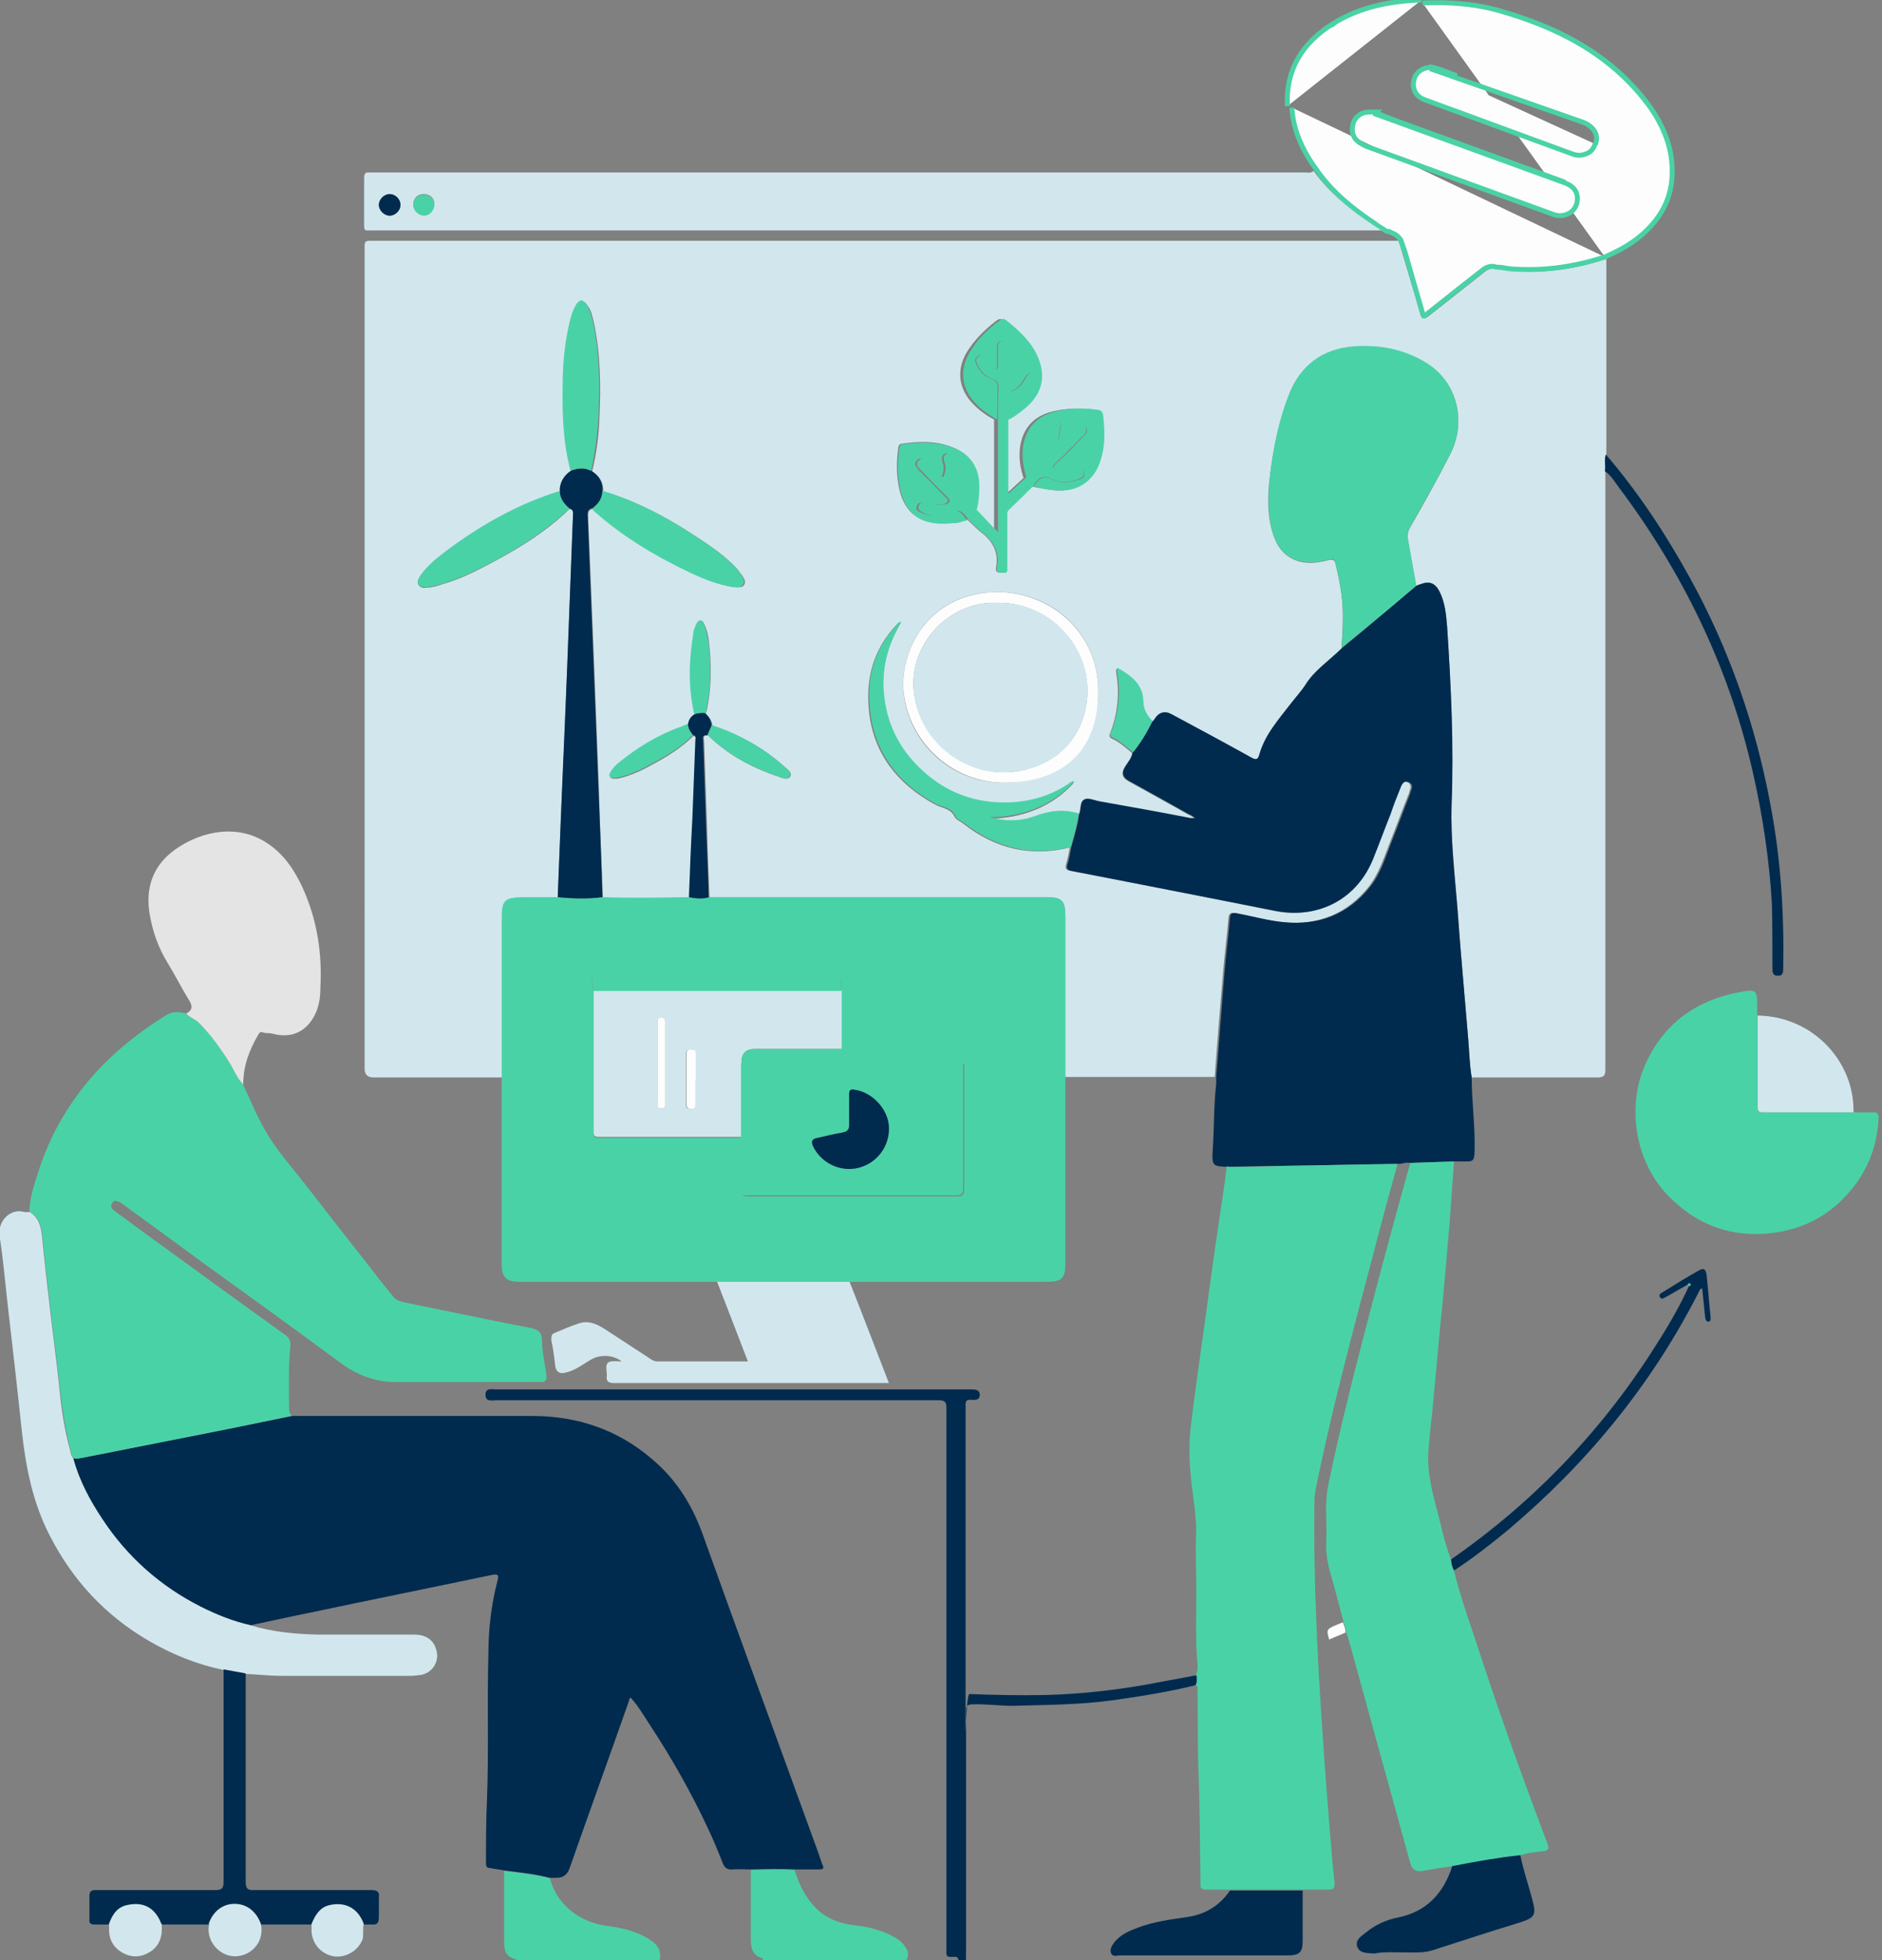 <svg xmlns="http://www.w3.org/2000/svg" viewBox="0 0 383 399"><rect x="0" y="0" width="383" height="399" fill="#808080" stroke="none"/><defs><style>      .cls-1 {        fill: #e4e4e4;      }      .cls-2 {        fill: #d1e7ed;      }      .cls-3 {        fill: #002b4e;      }      .cls-4 {        stroke: #4ad2a7;      }      .cls-4, .cls-5 {        fill: #fdfdfd;      }      .cls-6 {        fill: #4ad2a7;      }    </style></defs><g><g id="Calque_1"><g id="Calque_1-2" data-name="Calque_1"><path class="cls-2" d="M247.3,219.2h-30.5v-32.7c0-3.2-.7-3.9-3.9-3.9h-68.5c-.2-4.7-.4-9.4-.5-14.2-.2-5.8-.4-11.6-.6-17.5,0-.5-.4-1.4.8-1.2,4.1,4,9,6.6,14.4,8.4.7.3,1.8.7,2.3,0,.5-.8-.5-1.5-1.1-2-4.3-3.9-9.3-6.6-14.7-8.4-.1-1-.7-1.8-1.4-2.5.1-.3.3-.6.3-.9.9-4.4.9-8.9.4-13.4-.1-1.3-.4-2.6-.9-3.7-.2-.4-.4-.9-.8-.9s-.7.5-.9.9c-.2.5-.4,1.1-.5,1.7-.9,5.5-1.1,11,.2,16.5-.8.5-1.1,1.2-1.3,2.1-.5.2-.9.4-1.4.6-4.8,1.7-9,4.3-12.9,7.5-.6.5-1.1,1.1-1.5,1.8s0,1.1.6,1.1.8,0,1.2-.1c2.4-.6,4.6-1.6,6.7-2.8,3-1.6,5.9-3.4,8.3-5.8.8.2.5.8.5,1.2-.2,5.3-.4,10.5-.6,15.8-.2,5.3-.4,10.7-.7,16-5.9,0-11.7.1-17.6,0-.3-7.3-.6-14.5-.8-21.8-.7-18.6-1.4-37.2-2.2-55.8,0-.9,0-1.4,1-1.6l.8.8c5.6,4.9,11.9,8.7,18.6,11.9,3,1.4,6,2.7,9.3,3.2.7,0,1.6.2,2-.4.5-.7,0-1.4-.4-2-.3-.4-.6-.8-.9-1.2-1.8-2-4-3.7-6.2-5.2-6.6-4.5-13.4-8.4-21.1-10.7,0-1.8-.8-3.1-2.3-4,.9-3.7,1.4-7.4,1.5-11.2.3-6.5.2-13-1.2-19.4-.3-1.2-.5-2.3-1.3-3.3-.7-1-1.3-1-2,0-.8,1.1-1.1,2.4-1.4,3.7-1,4.3-1.3,8.6-1.4,13,0,5.8,0,11.6,1.6,17.2-1.4,1-2.4,2.2-2.3,4-8.4,2.6-15.8,6.8-22.9,12-2.1,1.5-4.1,3.1-5.6,5.3-.4.6-.7,1.2-.3,1.8.4.6,1.1.6,1.7.5,1.1,0,2.2-.4,3.2-.7,3.8-1.1,7.3-2.9,10.8-4.8,5.4-2.9,10.6-6.2,15-10.5.9.2.7.9.7,1.5-.4,10.5-.8,20.9-1.2,31.4-.4,10.3-.8,20.6-1.3,31-.2,5.1-.4,10.2-.6,15.2h-6.9c-3.8,0-4.4.5-4.4,4.4v32.2h-26.2c-1.2,0-1.8-.6-1.8-1.8V50c0-.7.2-1,1-1h209.4c.1.4.3.8.4,1.2,1.3,4.5,2.7,9,4,13.6.4,1.4.9,1.2,1.8.5,3.8-3,7.6-6,11.4-9,.5-.4,1.1-.7,1.8-.6,1.6.2,3.3.4,4.9.5,6.2.4,12.1-.6,18-2.5v39.8c-.5,1.1,0,2.3-.2,3.4v121.8c0,1.3-.4,1.6-1.6,1.6h-25.6c-.5-2.9-.5-5.9-.8-8.9-.7-8.5-1.5-17-2.1-25.5-.5-7-1.4-14-1.2-21,.4-12.1-.1-24.2-.9-36.3-.2-2.4-.4-4.8-1.5-7.1-.9-1.8-2-2.3-3.9-1.6-.3,0-.6.2-.9.3-.6-3.2-1.1-6.3-1.7-9.5-.1-.8,0-1.5.4-2.2,2.9-5.1,5.8-10.2,8.4-15.4,2.9-5.9,1.7-14.1-5.1-18.2-4.6-2.8-9.6-3.7-14.8-3.3-6.3.5-10.8,3.9-13.1,9.8-2,5.2-3.1,10.5-3.8,16-.5,3.8-.7,7.6.3,11.4.7,2.7,2,5.1,4.8,6.2,2.2.9,4.5.6,6.8,0,.9-.2,1.2,0,1.4.8.5,2.1.9,4.1,1.2,6.2.5,3.7.2,7.3,0,11-2.5,2.5-5.6,4.4-7.5,7.6-.8,1.3-1.9,2.5-2.9,3.7-2.5,3.2-5.2,6.3-6.4,10.4-.3,1.1-.6,1.1-1.6.6-5.4-3-10.8-5.9-16.2-8.8-1.4-.8-2.6-.5-3.5.9-.1.2-.4.4-.5.6-1.1-1.1-1.9-2.4-1.9-4,0-3.6-2.6-5.2-5.3-6.9,0,.2-.1.4-.1.5.8,4.3.4,8.6-1.2,12.7-.2.4-.1.8.3,1,1.6.7,2.9,1.9,4.2,3-.2,1.2-1.1,2-1.6,3q-1,1.7.8,2.7c4.1,2.3,8.2,4.5,12.2,6.8.4.2.9.4,1.3.9-.4,0-.7,0-.9-.1-6.2-1.1-12.3-2.2-18.5-3.4-1-.2-2.3-.8-3.1-.4-.9.4-.6,2-1.1,3h0c-3.1-.9-6-.5-9,.6s-6.1,1.1-9.2.2h1.4c6.1-.4,11.5-2.6,15.7-7.1,0,0,0-.2.1-.3h-.3c-.2.1-.5.2-.7.4-3.6,2.4-7.7,3.7-12,3.9-6.9.3-12.9-2-18-6.6-5-4.6-7.6-10.3-7.8-17.2-.1-4.6,1.2-8.8,3.5-12.7v-.3s-.2,0-.3,0c-4,4-6.1,8.9-6.2,14.5-.2,10.2,4.6,17.6,13.5,22.5,1.4.8,3.3.8,4.1,2.6.3.6,1.2.9,1.8,1.4,6.4,5,13.6,6.8,21.6,4.8-.2,1.1-.4,2.2-.7,3.2s-.2,1.4,1,1.6c13.8,2.6,27.6,5.3,41.3,8.1,8.8,1.8,16.6-2.4,19.9-10.7,1.2-3,2.3-6,3.5-9,.7-1.8,1.3-3.5,2-5.3.3-.7.6-1.6,1.7-1.2.9.4.7,1.2.4,1.9,0,.1,0,.3-.1.4-1.4,3.5-2.7,7.1-4.1,10.6-1.1,2.9-2.1,5.8-4,8.3-4.5,5.7-10.5,8-17.6,7.3-3.2-.3-6.3-1.2-9.5-1.8-.7-.1-1.4-.3-1.5.9-.3,3.7-.8,7.4-1.1,11.1-.6,7.1-1.2,14.2-1.7,21.3h.1ZM197,105.9c.9.8,1.7,1.7,2.6,2.4,2.4,1.8,3.7,4.1,3.1,7.2-.2,1.2.6,1,1.3,1.1,1.1,0,.8-.6.8-1.2v-10.2c0-3.4,0-1.1.4-1.5,1.6-1.6,3.2-3.1,4.8-4.7,1.6.4,3.1.6,4.7.8,3.4.3,6.5-1.3,8-4.4,1.8-3.5,1.7-7.2,1.2-10.9,0-.7-.5-1-1.2-1.1-2.8-.4-5.6-.3-8.3.3-3.9.9-6.2,3.3-6.8,7.2-.3,2.2,0,4.3.7,6.4-1.2,1.1-2.4,2.2-3.6,3.3v-15.2c1.4-.7,2.6-1.7,3.8-2.7,3-2.6,3.8-5.9,2.3-9.6-1.3-3.4-3.9-5.7-6.6-7.9-.6-.5-1.1-.2-1.6.2-2.3,1.8-4.3,3.8-5.8,6.2-2.3,3.8-1.7,7.7,1.4,10.8,1.2,1.2,2.6,2.2,4.1,3v22.9c-1.4-1.5-2.6-2.8-3.9-4.1.6-1.8.8-3.7.7-5.6,0-3.6-1.7-6.1-5.1-7.5-3.4-1.4-6.9-1.3-10.4-.8-.5,0-.8.4-.8.9-.4,2.9-.4,5.8.3,8.7,1.1,4.4,4,6.6,8.5,6.6s3.4-.2,5-.7h.4ZM183.8,139.2c.1,11.2,9.5,20.4,20.9,20.1,11.6-.2,18.9-8.8,18.8-18.6,0-12.4-10-20.3-20.6-20.2-12.2,0-18.9,9.3-19.1,18.7h0Z"></path><path class="cls-3" d="M59.4,288.2h48.9c9.2,0,17.4,2.8,24.3,8.7,4.8,4,8.1,9.1,10.3,15.1,7.8,21.8,15.8,43.5,23.7,65.3.3.8.5,1.6.8,2.3.4.8,0,.9-.7.9h-5.1c-2.9-.2-5.8-.1-8.8,0-1.2,0-2.5-.1-3.7,0s-1.7-.4-2.1-1.5c-.9-2.3-1.9-4.7-3-7-3.4-7.3-7.4-14.3-11.8-21-1.2-1.8-2.3-3.8-3.9-5.5-.2.3-.3.5-.3.7-4,11.4-8.1,22.7-12.1,34.1q-.7,2-2.8,1.9h-1.2c-3.1-.8-6.2-1.1-9.3-1.5-1-.2-2-.3-3-.5-.5,0-.7-.3-.7-.9,0-4.3,0-8.6.2-12.9.4-10,0-20,.3-30,0-4.9.6-9.8,1.8-14.5.4-1.4.2-1.6-1.3-1.3-12.4,2.6-24.8,5.1-37.1,7.7-4,.8-7.9,1.7-11.8,2.5-3.6-.8-6.9-2.1-10.2-3.8-8.2-4.2-14.9-10.1-19.9-17.7-2.6-3.9-4.8-7.9-6-12.5.6.2,1.3,0,1.9-.1,9.1-1.8,18.2-3.6,27.3-5.4,5.1-1,10.1-2,15.2-3.1h0Z"></path><path class="cls-6" d="M122.6,182.6c5.9.2,11.7.1,17.6,0,1.4.3,2.8.4,4.2,0h68.5c3.2,0,3.9.7,3.9,3.9v70.6c0,3.1-.7,3.8-3.8,3.8h-107.2c-2.8,0-3.7-.9-3.7-3.7v-70.2c0-3.8.5-4.3,4.4-4.4h6.9c3,.3,6.1.4,9.1,0h0ZM196.1,216.5v-.8c0-1.4-.7-2.1-2.2-2.1h-22.7v-12.9c0-2.4.2-2.2-2.2-2.2h-45.7c-3.1,0-3.3.2-2.5,3.3v28.9c0,.9.5.9,1.2.9h28.9v10.5c0,1,.3,1.4,1.3,1.4h42.6c1.1,0,1.4-.4,1.4-1.4v-25.4h0v-.2Z"></path><path class="cls-3" d="M288.2,119.2c.3,0,.6-.2.9-.3,1.9-.7,3-.2,3.9,1.6,1.1,2.2,1.3,4.7,1.5,7.1.8,12.1,1.4,24.2.9,36.3-.2,7,.6,14,1.2,21,.6,8.5,1.4,17,2.1,25.5.3,3,.3,5.9.8,8.9,0,4.5.6,9,.6,13.4s0,3.6-3.6,3.7h-.5c-3,.1-6,.2-9,.3-.8-.2-1.6.2-2.4.2-7.9.1-15.7.3-23.5.4-3.7,0-7.3.1-11,.2-3.3-.1-3.5-.1-3.3-3.5.3-4.5.2-9,.7-13.4v-1.4c.6-7.1,1.1-14.2,1.7-21.3.3-3.7.8-7.4,1.1-11.1.1-1.2.8-1,1.5-.9,3.2.6,6.3,1.5,9.5,1.8,7.1.7,13.1-1.6,17.6-7.3,1.9-2.4,2.9-5.4,4-8.3,1.4-3.5,2.7-7.1,4.1-10.6,0-.1,0-.3.1-.4.3-.7.5-1.5-.4-1.9-1-.4-1.4.4-1.7,1.2-.7,1.7-1.4,3.5-2,5.3-1.2,3-2.3,6-3.5,9-3.3,8.3-11.1,12.4-19.9,10.7-13.8-2.7-27.5-5.4-41.3-8.1-1.3-.2-1.3-.6-1-1.6s.5-2.1.7-3.2c.6-2.2,1.3-4.4,1.6-6.7h0c.5-1.1.1-2.6,1.1-3.1.8-.4,2,.2,3.1.4,6.2,1.1,12.3,2.2,18.5,3.4.3,0,.6,0,.9.1-.3-.5-.8-.7-1.3-.9-4.1-2.3-8.2-4.6-12.2-6.8q-1.8-1-.8-2.7c.6-1,1.4-1.8,1.6-3,1.6-1.9,2.9-4.1,4-6.3.2-.2.4-.4.5-.6.9-1.4,2.1-1.7,3.5-.9,5.4,2.9,10.8,5.8,16.2,8.8.9.5,1.3.4,1.6-.6,1.1-4.1,3.9-7.1,6.4-10.4.9-1.2,2-2.4,2.9-3.7,1.9-3.1,5-5.1,7.5-7.6,2.2-1.8,4.3-3.5,6.4-5.3,2.9-2.5,5.8-4.9,8.8-7.4h0Z"></path><path class="cls-6" d="M59.4,288.2c-5.1,1-10.1,2.1-15.2,3.1-9.1,1.8-18.2,3.6-27.3,5.4-.6.1-1.3.3-1.9.1-.5-.5-.5-1.2-.7-1.9-1-4-1.6-8-2.1-12.2-.5-5.1-1.2-10.2-1.8-15.2-.6-5.1-1.2-10.3-1.7-15.4-.2-2.2-.6-4.3-2.7-5.5,0-3,1.1-5.8,2-8.7,2.1-6.4,5.3-12.1,9.5-17.3,4.6-5.6,10.1-10.1,16.2-13.9,1.4-.9,2.8-.8,4.2-.4.7.8,1.8,1.1,2.6,1.9,2.5,2.4,4.4,5.2,6.2,8.1.9,1.4,1.5,3.1,2.7,4.3,1.7,3.6,3.2,7.4,5.3,10.7,2.2,3.5,5,6.7,7.6,10,4.4,5.7,8.8,11.3,13.2,16.9,1.5,2,3.1,3.9,4.6,5.8.5.6,1.1.8,1.8,1,8.7,1.8,17.4,3.6,26.1,5.3,1.4.3,2.2.7,2.3,2.4,0,2.4.6,4.8.9,7.2,0,1,0,1.4-1.2,1.4h-29.5c-4.1,0-7.8-1.4-11.2-3.9-9.2-6.8-18.6-13.6-27.9-20.3-5.3-3.9-10.6-7.8-16-11.7-.3-.2-.7-.5-1-.7-.6-.3-1.2-.5-1.6.2-.4.6-.1,1.1.4,1.5,2.4,1.7,4.7,3.5,7.1,5.2,9.2,6.7,18.4,13.4,27.6,20,.9.6,1.3,1.3,1.2,2.4-.4,3.6-.3,7.2-.3,10.9s.2,2.3.6,3.4h0Z"></path><path class="cls-6" d="M249.9,237.5c3.7,0,7.3,0,11-.2,7.9-.1,15.7-.3,23.5-.4-1.6,5.8-3.2,11.7-4.7,17.5-4.3,16.3-8.7,32.5-12,49-.1.6-.2,1.3-.2,1.9-.1,7.6,0,15.2.3,22.7.3,8.5.8,17,1.4,25.5.4,6.3.9,12.5,1.4,18.8.3,3.7.6,7.3,1,11,0,1-.2,1.3-1.2,1.3h-25c-.8,0-1.2-.3-1.1-1.1v-.3c-.1-7.5-.1-15-.4-22.5-.2-5.5-.1-11-.2-16.5,0-.5.2-1-.5-1.3.4-.7.1-1.4.2-2.1.5-1,.3-2.1.2-3.1-.4-6.1,0-12.1-.2-18.2,0-2.2-.1-4.4,0-6.6.2-4-.6-7.8-1-11.8-.4-3.8-.5-7.5,0-11.3,1.1-9.1,2.5-18.2,3.7-27.3,1-7.4,2.1-14.8,3.2-22.2.1-1,.2-2,.4-3h0l.2.2Z"></path><path class="cls-6" d="M286.9,236.7c3-.1,6-.2,9-.3-.3,4.2-.6,8.4-.9,12.6-.3,3.8-.7,7.7-1,11.5-.4,4.6-.9,9.1-1.3,13.7-.4,4.3-.8,8.6-1.2,12.9-.3,2.7-.6,5.5-.8,8.2-.4,5,1.2,9.8,2.4,14.6.6,2.6,1.3,5.2,2.2,7.6,0,.8.2,1.5.6,2.2,1.1,4.5,2.6,8.9,4.1,13.3,4.6,14.2,9.6,28.2,14.9,42.2.5,1.3,0,1.5-1,1.6-1.5.2-3,.3-4.4.8-4.6.5-9.2,1.3-13.7,2.2-2.1.3-4.2.6-6.2,1q-2.1.4-2.6-1.6c-4.2-15.2-8.4-30.5-12.6-45.7,0-.4-.3-.7-.4-1,0-.8-.3-1.4-.5-2.1-.9-3.3-1.7-6.6-2.7-10-.6-2.1-1-4.2-.9-6.4.2-3.9-.4-7.8.4-11.7,2.4-11.6,5.3-23,8.3-34.5,2.7-10.4,5.5-20.7,8.4-31.1h0Z"></path><path class="cls-4" d="M326.6,52.3c2.7-1.2,5.2-2.5,7.4-4.4h0c3.4-2.9,5.7-6.5,6.2-11h0c.6-5.9-1.4-11.1-4.9-15.8-7.8-10.3-18.6-15.7-30.8-19.1-4.9-1.3-9.9-1.6-15-1.4M326.6,52.3h0c-5.8,1.9-11.7,2.8-17.8,2.5-1.2,0-2.3-.2-3.5-.4-.5,0-.9,0-1.4-.2-.8,0-1.5.2-2.1.7h0c-1.7,1.3-3.4,2.7-5.1,4-2.1,1.7-4.2,3.3-6.3,5-.2.2-.4.3-.5.4h-.2s-.2-.3-.2-.6h0c-1-3.5-2-6.9-3-10.4-.3-1.1-.6-2.2-1-3.2h0c0-.3-.2-.5-.3-.8,0,0,0-.3-.1-.4h0c-.5-.8-1.1-1.2-1.8-1.5-.2,0-.4-.2-.6-.3-.1,0-.2,0-.3,0-.3,0-.6-.3-.8-.4h0c-.3-.2-.5-.3-.8-.5-.4-.2-.7-.5-1-.7h0c-4.5-3-8.6-6.3-11.7-10.7h0c-2.9-3.9-4.9-8.1-5.2-12.9h0M271.6,5.3,271.6,5.3l-.3-.4M271.6,5.3l-.3-.4M289.3,0c-6.4.2-12.5,1.4-18,4.8-6.2,3.9-9.7,9.3-9.3,16.8M279.9,23l.2-.2h-1.2c-1,0-1.8.2-2.4.7s-1.1,1.1-1.2,2h0c-.2.9-.1,1.8.4,2.6.5.7,1.3,1.2,2.4,1.7h0c12.6,4.6,25.3,9.2,37.9,13.8h0c1,.4,2,.4,2.9,0,.9-.3,1.5-1,1.9-1.9h0c.3-.9.3-1.9-.1-2.7s-1.2-1.4-2.3-1.8l-38.5-14v-.2ZM279.9,23c.5.1,1,.3,1.5.5.3.1.7.3,1,.4.5.2,1,.4,1.5.6,10.2,3.7,20.3,7.4,30.5,11.1,1.4.5,2.7,1,4.1,1.5l-38.5-14h-.1ZM291.4,14.1v-.4c-2,0-3.4,1.1-3.7,2.8h0c-.2.9,0,1.7.4,2.4.4.7,1.2,1.2,2.1,1.5h0c9.9,3.6,19.8,7.3,29.7,10.9h0c1,.4,2,.4,2.9,0,.9-.3,1.5-1,1.8-2M291.4,14.1l30.8,10.8h0c1,.4,1.8,1,2.3,1.8s.5,1.7.2,2.7M291.4,14.1v-.4c.9.2,1.7.4,2.6.8.4.1.7.3,1.1.4.5.2.9.4,1.4.5l-5.1-1.3ZM324.7,29.3h0l-.5-.2.5.2h0ZM289.6,64.4h0Z"></path><path class="cls-2" d="M267.4,34.9c3.2,4.4,7.4,7.8,11.9,10.8.6.4,1.2.8,1.8,1.2H76.1c-2.2,0-2,.3-2-2v-8.7c0-.8.2-1.2,1.1-1.1h190.3c.6,0,1.3.2,1.8-.3h.1ZM81.5,41.7c0-1.2-1-2.2-2.2-2.2s-2.2,1-2.2,2.2,1.1,2.2,2.2,2.2,2.2-1,2.2-2.2ZM88.4,41.6c0-1.3-.9-2.1-2.2-2.1s-2.1,1-2.1,2.1,1.1,2.2,2.2,2.2,2.1-1.1,2.1-2.3h0Z"></path><path class="cls-6" d="M377.3,226.4c1.2,0,2.5.1,3.7,0,1,0,1.4.1,1.3,1.4-.3,5-1.8,9.4-4.8,13.4-4.3,5.7-10,9-17.2,9.8-8.1.9-14.9-1.7-20.6-7.4-6.9-6.9-8.8-18.3-4.8-27.1,3.7-8.1,10.1-12.8,18.8-14.5,3.8-.7,3.9-.7,3.9,3.2s0,1,.1,1.5v18.6c0,.9.3,1.1,1.1,1.1h18.5Z"></path><path class="cls-2" d="M5.9,246.6c2.1,1.2,2.5,3.3,2.7,5.5.5,5.1,1.1,10.3,1.7,15.4.6,5.1,1.3,10.2,1.8,15.2.4,4.1,1,8.2,2.1,12.2.2.7.2,1.4.7,1.9,1.2,4.5,3.4,8.6,6,12.5,5.1,7.7,11.8,13.6,19.9,17.7,3.2,1.6,6.6,3,10.2,3.8,4.5,1.4,9.2,1.8,13.9,1.9h19.4c2.6,0,4.2,1.3,4.6,3.6.4,2.1-1,4.2-3.2,4.6-.7.1-1.5.2-2.2.2h-26.2c-2.5,0-4.9-.3-7.4-.4-1.5-.3-2.9-.5-4.4-.8-5.3-1.1-10.3-3.1-15-5.8-9-5.2-15.7-12.4-20.4-21.6-3.5-6.8-4.9-14.1-5.7-21.6-.9-8.6-1.9-17.2-2.9-25.9-.5-4.5-.9-9.1-1.6-13.5-.4-2.9,2.2-5.7,5.1-4.8h.9Z"></path><path class="cls-1" d="M49.4,220.6c-1.2-1.2-1.8-2.9-2.7-4.3-1.8-2.9-3.8-5.7-6.2-8.1-.8-.8-1.9-1.1-2.6-1.9,1.1-.6,1.4-1.3.7-2.5-1.6-2.6-3-5.4-4.6-8-1.8-3-2.9-6.1-3.5-9.5-1-5.6.6-10.2,5.3-13.5,5.3-3.7,12.7-5.2,18.7-1.1,3.3,2.2,5.4,5.4,7,8.8,3,6.5,4.1,13.4,3.7,20.6,0,2.3-.4,4.6-1.8,6.6-1.8,2.6-4.5,3.6-7.9,2.7-.7-.2-1.4,0-2.1-.3-.5-.2-.7.3-.9.6-1.8,3.1-3,6.3-3,10h-.1Z"></path><path class="cls-2" d="M146,260.9h26.9c2.7,6.8,5.3,13.7,8,20.6h-55.8c-1.3,0-1.8-.3-1.6-1.6,0-.9-.4-2.1.3-2.6.6-.4,1.8-.2,2.7-.2-1.6-1.3-4.2-1.5-6.2-.4-1.7,1-3.3,2.3-5.3,2.7q-1.7.4-2-1.3c-.2-1.8-.4-3.5-.8-5.3,0-.9,0-1.3.9-1.6,1.5-.6,3-1.3,4.6-1.8,1.9-.7,3.6,0,5.2,1,3.2,2.1,6.3,4.1,9.5,6.2.4.3.8.5,1.4.5h18.4c-2.1-5.5-4.2-10.9-6.3-16.3h.1Z"></path><path class="cls-3" d="M243.5,340.9c0,.7.2,1.4-.2,2.1-5.6,1.4-11.4,2.3-17.1,3.1-6.7.9-13.4.9-20.1,1.1-2.8,0-5.5-.4-8.2-.3-1.1,0-1.3.4-1.3,1.4v48c0,16-.7,2-2,2s-.8,0-1.2,0c-.6,0-.8-.2-.8-.8v-110.8c0-1.3-.2-1.7-1.7-1.7h-89.9c-.9,0-2.2.4-2.2-1.1s1.3-1.1,2.2-1.1h96.6c.8,0,1.7,0,1.8,1,0,1.2-.9,1.2-1.8,1.1-.9,0-1.1.2-1.1,1.1v57.6c0,19.2-.1,1.1.8,1.2,5.1.2,10.3.3,15.4.2,8.1-.2,16.2-1.2,24.2-2.8,2.2-.4,4.4-.8,6.5-1.2h.1Z"></path><path class="cls-3" d="M45.6,339.8c1.5.3,2.9.5,4.4.8v42.4c0,1.4.4,1.8,1.8,1.7h23.7c1.2,0,1.8.3,1.6,1.6,0,1.3,0,2.6,0,3.9s-.4,1.6-1.5,1.5h-1.5c-1.2-3.4-4-4.6-7.1-3.8-2,.5-2.8,2.1-3.5,3.8h-10.5c-.9-2.7-2.8-4.2-5.4-4.1-2.4,0-4.4,1.6-5.2,4.1h-9.6c0-.2-.2-.4-.3-.6-1.3-2.8-3.5-3.8-6.5-3.3-2.2.4-3.2,2-3.9,3.9h-2.9c-.8,0-1.1-.3-1-1.1v-4.7c0-.9.4-1.2,1.2-1.2h24.4c1.3,0,1.7-.3,1.7-1.7v-42c0-14,0-.8,0-1.2h.1Z"></path><path class="cls-3" d="M295.7,379.8c4.6-.9,9.1-1.7,13.7-2.2.6,3,1.6,5.9,2.4,8.9.9,3.3.6,3.8-2.5,4.8-5.9,1.8-11.7,3.7-17.6,5.6-1.8.6-3.6.5-5.4.5s-4.4-.2-6.6.2h-.3c-1.2-.1-2.7,0-3.2-1.4-.4-1.4.8-2.1,1.7-2.8,1.9-1.6,4.1-2.6,6.5-3.1,6-1.2,9.4-5,11.2-10.6h0Z"></path><path class="cls-3" d="M250.2,384.8h14.9v10.3c0,2.3-.7,2.9-3,2.9h-34.2c-.6,0-1.5.4-1.8-.5-.3-.8.2-1.5.7-2.2,1.3-1.6,3-2.3,4.9-3,3.2-1.2,6.5-1.6,9.8-2.1,3.7-.5,6.7-2.3,8.8-5.4h-.1Z"></path><path class="cls-6" d="M152.9,380.6c2.9,0,5.8-.1,8.8,0,.8,2.7,2,5.2,3.9,7.3,2.3,2.6,5.2,3.6,8.5,4,2.9.3,5.8,1.1,8.3,2.6.7.4,1.3,1,1.8,1.7.6.9.9,1.8.2,2.8h-29.2c0-.1,0-.2.1-.4-2.3-.5-2.5-2.3-2.5-4.1v-13.9h0Z"></path><path class="cls-6" d="M102.6,380.8c3.1.4,6.3.7,9.3,1.5,1.4,5.3,6,9,11.7,9.7,3.1.4,6.1,1.1,8.8,2.9,1.5,1,2.3,2.3,1.8,4.2h-29c0-.1-.2-.3-.4-.4-1.8-.4-2.2-1.7-2.2-3.3v-14.5h0Z"></path><path class="cls-2" d="M377.3,226.4h-18.5c-.8,0-1.1-.2-1.1-1.1v-18.6c11.5.2,19.7,9.6,19.5,19.6h.1Z"></path><path class="cls-3" d="M326.6,95.9c.2-1.1-.2-2.3.2-3.4,6.6,7.7,12.2,16.2,17.1,25.1,8,14.5,13.4,30,16.4,46.2,2.1,11,2.8,22,2.6,33.2,0,.8,0,1.7-1.2,1.6-1,0-1-.9-1-1.7,0-4.3,0-8.5-.1-12.8-.5-8.8-1.8-17.5-3.7-26.1-4.8-21.7-14.3-41.3-27.6-59-.8-1.1-1.5-2.3-2.7-3.1h0Z"></path><path class="cls-3" d="M295.9,319.6c-.4-.7-.5-1.4-.6-2.2,17.1-11.9,31.2-26.7,42.2-44.4,2.3-3.6,4.4-7.3,6.2-11.2.1-.2.4-.4.2-.5-.2-.3-.4,0-.5.2-1.5.8-2.9,1.7-4.4,2.5-.4.2-.9.6-1.2,0-.3-.5.2-.8.6-1,2.4-1.5,4.8-3,7.3-4.4,1-.6,1.4-.3,1.6.8.3,2.8.5,5.7.8,8.5,0,.4.2,1-.4,1.1-.6,0-.6-.5-.7-1-.2-1.9-.4-3.8-.6-5.8-.6.2-.6.7-.8,1-9.6,18.8-22.7,34.7-38.7,48.2-3.5,2.9-7.1,5.7-10.9,8.2h-.1Z"></path><path class="cls-2" d="M22.2,391.6c.7-1.9,1.6-3.5,3.9-3.9,3-.6,5.2.5,6.5,3.3,0,.2.2.4.3.6.2,2.3-.3,4.4-2.4,5.7-1.8,1.1-3.6,1.2-5.5.2-1.8-1-2.8-2.6-2.8-4.7v-1.2h0Z"></path><path class="cls-2" d="M42.5,391.6c.8-2.5,2.8-4.1,5.2-4.1s4.4,1.4,5.4,4.1c.9,4.7-3.5,7.5-6.9,6.3-2.6-.9-4.3-3.7-3.6-6.4h-.1Z"></path><path class="cls-2" d="M63.4,391.6c.7-1.7,1.6-3.3,3.5-3.8,3.1-.8,5.9.4,7.1,3.8-.2,1,0,2.1-.2,3.1-.9,2.3-3.3,3.8-5.8,3.5-2.5-.4-4.4-2.4-4.6-5v-1.6h0Z"></path><path class="cls-5" d="M273.3,330.2c.2.7.6,1.4.5,2.1-1.1.5-2.2.9-3.3,1.4-.6-2-.5-2.1,1.3-2.9.5-.2,1-.4,1.5-.6Z"></path><path class="cls-6" d="M288.2,119.2c-2.9,2.5-5.8,5-8.8,7.4-2.1,1.8-4.3,3.5-6.4,5.3.3-3.7.5-7.3,0-11-.3-2.1-.7-4.2-1.2-6.2-.2-.9-.5-1.1-1.4-.8-2.2.6-4.5.9-6.8,0-2.8-1.1-4.1-3.4-4.8-6.2-.9-3.8-.7-7.6-.3-11.4.7-5.5,1.8-10.9,3.8-16,2.3-5.9,6.8-9.3,13.1-9.8,5.2-.4,10.2.5,14.8,3.3,6.7,4.1,8,12.4,5.1,18.2-2.6,5.3-5.6,10.3-8.4,15.4-.4.7-.6,1.4-.4,2.2.6,3.2,1.1,6.3,1.7,9.5h0Z"></path><path class="cls-3" d="M122.6,182.6c-3,.4-6.1.3-9.1,0,.2-5.1.4-10.2.6-15.2.4-10.3.9-20.7,1.3-31,.4-10.5.8-20.9,1.2-31.4,0-.6.2-1.3-.7-1.5-1.2-.9-2-2.1-2-3.7s.9-3.1,2.3-4c1.4-.5,2.7-.7,4.1,0,1.5.9,2.4,2.2,2.3,4,0,1.6-.8,2.7-2,3.6-.9.2-1.1.7-1,1.6.7,18.6,1.5,37.2,2.2,55.8.3,7.3.6,14.5.8,21.8h0Z"></path><path class="cls-6" d="M219.5,165.7c-.3,2.3-1,4.5-1.6,6.7-8,2-15.1.2-21.6-4.8-.6-.5-1.6-.8-1.8-1.4-.8-1.9-2.7-1.9-4.1-2.6-8.9-4.9-13.6-12.3-13.5-22.5,0-5.6,2.2-10.5,6.2-14.5,0,0,.1,0,.2.2-2.3,3.9-3.6,8.1-3.5,12.7.2,6.8,2.8,12.6,7.8,17.2,5,4.7,11.1,6.9,18,6.6,4.3-.2,8.4-1.4,12-3.9.2-.2.5-.3.7-.4l.2.2c-4.3,4.6-9.6,6.7-15.7,7.1h-1.4c3.1.9,6.2.9,9.2-.2,3-1.1,5.9-1.5,9-.5h0Z"></path><path class="cls-6" d="M210.2,99c-1.6,1.6-3.2,3.2-4.8,4.7-.5.4-.4,1-.4,1.5v10.2c0,.5.2,1.3-.8,1.2-.7,0-1.6,0-1.3-1.1.6-3.1-.7-5.3-3.1-7.2-.9-.7-1.7-1.6-2.6-2.4-.2-.3-.4-.5-.6-.8-.8-1.1-1.6-1.5-3.1-.7-1.7.9-3.6.8-5.5,0-.7-.3-1.4-.7-1-1.5.3-.8,1-.8,1.8-.5,1.1.4,2.2.4,3.3.3.4,0,.9-.2,1.1-.6.2-.5-.3-.7-.5-1-1.8-1.8-3.6-3.6-5.3-5.4-.5-.5-1.3-1.2-.4-2,.8-.8,1.4-.2,2,.4.9,1,1.9,2,2.9,3.1.7-1.3.6-2.2.3-3.2-.3-.7-.2-1.4.6-1.7.9-.3,1.2.4,1.5,1.1.5,1.5.6,3-.1,4.4-.2.5-.5,1,0,1.5,1.7,1.6,3.2,3.4,5,4.9,1.2,1.3,2.4,2.6,3.9,4.1v-22.9c0-2.2,0-4.4.1-6.6,0-.9-.3-1.3-1.1-1.6-1.5-.5-2.5-1.6-3.2-3-.4-.8-.3-1.4.4-1.8s1.1,0,1.5.6c.4.6.6,1.2,1.2,1.7.3.2.5.6.9.4.3-.2.2-.6.2-.9v-3.7c0-.6.3-1.1,1-1.1s1,.4,1.1,1v8.4c0,1,.3,1.1,1.1.7,1.2-.6,1.9-1.5,2.5-2.7.4-.7.9-1.1,1.7-.7.7.4.6,1.1.3,1.7-.8,1.6-1.9,3.2-3.7,3.7-1.9.5-2.1,1.7-1.9,3.3v15.7c1.2-1.1,2.4-2.2,3.6-3.3,1.6-1.6,3.3-3.2,4.9-4.8.5-.5.5-.9.2-1.5-.7-1.3-.7-2.7-.3-4.2.2-.8.5-1.6,1.5-1.3.9.3.8,1.1.6,1.9,0,.4-.2.8-.2,1.2s-.2,1,.2,1.3c.5.3.8-.4,1.1-.7.9-.8,1.7-1.6,2.5-2.3.5-.4,1-.5,1.5,0,.4.5.3,1,0,1.5-.2.3-.4.5-.7.7-1.7,1.7-3.4,3.5-5.2,5.2-1,.9-.6,1.2.4,1.4,1.3.4,2.5.2,3.7-.2.7-.2,1.3,0,1.5.7.2.8-.3,1.1-1,1.4-1.8.7-3.7.9-5.4,0s-2.6-.3-3.5.9c-.1.2-.3.3-.4.5h0Z"></path><path class="cls-5" d="M183.8,139.2c.2-9.4,6.9-18.6,19.1-18.7,10.6,0,20.6,7.9,20.6,20.2s-7.3,18.4-18.8,18.6c-11.3.2-20.7-9-20.9-20.1h0ZM203.4,122.7h-1.9c-8.7.5-15.8,8.1-15.6,16.7.3,11,10.8,19.5,21.6,17.5,6.5-1.3,11.2-5,13.1-11.4,3.3-11.3-5.5-22.7-17.2-22.8h0Z"></path><path class="cls-6" d="M120.2,95.8c-1.4-.7-2.7-.5-4.1,0-1.5-5.6-1.7-11.4-1.6-17.2,0-4.4.4-8.7,1.4-13,.3-1.3.7-2.6,1.4-3.7.7-1,1.3-1,2,0s1,2.2,1.3,3.3c1.4,6.4,1.5,12.9,1.2,19.4-.2,3.8-.7,7.5-1.5,11.2h-.1Z"></path><path class="cls-6" d="M113.9,99.8c0,1.6.8,2.7,2,3.7-4.5,4.3-9.6,7.6-15,10.5-3.5,1.9-7,3.6-10.8,4.8-1.1.3-2.1.6-3.2.7-.6,0-1.4,0-1.7-.5-.4-.6,0-1.2.3-1.8,1.5-2.1,3.5-3.7,5.6-5.3,7-5.2,14.5-9.4,22.9-12h-.1Z"></path><path class="cls-6" d="M120.6,103.5c1.2-.9,2-2.1,2-3.6,7.7,2.3,14.6,6.2,21.1,10.7,2.2,1.5,4.4,3.2,6.2,5.2.3.4.7.8.9,1.2.4.6.9,1.3.4,2s-1.3.6-2,.5c-3.3-.5-6.4-1.8-9.3-3.2-6.7-3.2-13-7-18.6-11.9-.3-.2-.5-.5-.8-.8h.1Z"></path><path class="cls-6" d="M198.8,104.2c-1.8-1.5-3.3-3.3-5-4.9-.5-.5-.3-1,0-1.5.7-1.4.7-2.9.1-4.4-.3-.7-.6-1.3-1.5-1.1-.8.3-.8,1-.6,1.7.3,1,.4,2-.3,3.2-1-1.1-1.9-2.1-2.9-3.1-.6-.6-1.2-1.2-2-.4-.8.8,0,1.4.4,2,1.8,1.8,3.6,3.6,5.3,5.4.3.3.8.5.5,1-.2.4-.6.5-1.1.6-1.1,0-2.2.2-3.3-.3-.7-.3-1.4-.2-1.8.5-.4.9.3,1.2,1,1.5,1.8.7,3.8.8,5.5,0,1.5-.8,2.3-.4,3.1.7.2.3.4.5.6.8-1.6.5-3.3.7-5,.7-4.6,0-7.4-2.2-8.5-6.6-.7-2.9-.7-5.8-.3-8.7,0-.5.3-.9.8-.9,3.5-.5,7-.5,10.4.8,3.3,1.4,5,3.9,5.1,7.5,0,1.9-.1,3.8-.7,5.6h.2Z"></path><path class="cls-6" d="M210.2,99c.1-.2.3-.3.5-.5.9-1.2,1.9-1.8,3.5-.9,1.7.9,3.6.6,5.4,0,.7-.2,1.2-.5,1-1.4-.2-.8-.8-.9-1.5-.7-1.2.3-2.4.5-3.7.2-1-.3-1.4-.5-.4-1.4,1.8-1.7,3.5-3.4,5.2-5.2.2-.2.5-.4.7-.7.4-.5.4-1.1,0-1.5-.4-.5-1-.4-1.5,0-.9.8-1.7,1.6-2.5,2.3-.3.3-.5.9-1.1.7-.4-.2-.3-.8-.2-1.3,0-.4.1-.8.2-1.2.1-.7.3-1.6-.6-1.9-1-.3-1.3.6-1.5,1.3-.4,1.4-.4,2.8.3,4.2.3.6.3,1-.2,1.5-1.7,1.6-3.3,3.2-4.9,4.8-.6-2.1-1-4.2-.7-6.4.6-3.9,2.9-6.3,6.8-7.2,2.8-.6,5.5-.7,8.3-.3.7,0,1.1.4,1.2,1.1.4,3.7.5,7.4-1.2,10.9-1.6,3.1-4.6,4.7-8,4.4-1.6,0-3.2-.3-4.7-.8h-.4Z"></path><path class="cls-6" d="M205,85.3v-.5c-.2-1.6,0-2.7,1.9-3.3,1.8-.5,2.8-2.1,3.7-3.7.3-.6.5-1.3-.3-1.7-.8-.4-1.3,0-1.7.7-.6,1.1-1.3,2.1-2.5,2.7s-1.1.3-1.1-.7v-8.4c0-.6-.4-1-1.1-1s-1,.5-1,1.1v3.7c0,.3.1.7-.2.9-.4.2-.7,0-.9-.4-.6-.4-.8-1.1-1.2-1.7-.3-.5-.8-1-1.5-.6s-.8,1-.4,1.8c.7,1.4,1.7,2.5,3.2,3,.8.3,1.1.7,1.1,1.6,0,2.2,0,4.4-.1,6.6-1.5-.9-2.9-1.8-4.1-3-3.1-3.1-3.7-7-1.4-10.8,1.5-2.5,3.5-4.5,5.8-6.2.5-.4,1-.7,1.6-.2,2.7,2.2,5.3,4.5,6.6,7.9,1.4,3.7.6,6.9-2.3,9.6-1.2,1-2.4,2-3.8,2.7h-.3Z"></path><path class="cls-3" d="M144.4,182.6c-1.4.4-2.8.3-4.2,0,.2-5.3.4-10.7.7-16,.2-5.3.4-10.5.6-15.8,0-.5.3-1.1-.5-1.2-.5-.6-.9-1.3-1-2.1.1-.9.5-1.6,1.3-2.1.7-.3,1.4-.3,2.1-.3.8.7,1.3,1.4,1.4,2.5-.3.7-.6,1.4-.9,2.1-1.2-.2-.8.7-.8,1.2.2,5.8.4,11.6.6,17.5.2,4.7.4,9.4.5,14.2h.2Z"></path><path class="cls-6" d="M234.5,146.8c-1.1,2.3-2.4,4.4-3.9,6.3-1.4-1-2.6-2.3-4.2-3-.5-.2-.5-.6-.3-1,1.6-4.1,2-8.3,1.2-12.7,0-.1,0-.2.1-.5,2.7,1.6,5.2,3.2,5.3,6.9,0,1.6.8,2.9,1.9,4h-.1Z"></path><path class="cls-6" d="M144,149.7c.3-.7.6-1.4.9-2.1,5.5,1.8,10.4,4.6,14.7,8.4.6.5,1.5,1.2,1.1,2-.5.8-1.5.4-2.3,0-5.4-1.8-10.3-4.4-14.4-8.4h0Z"></path><path class="cls-6" d="M143.4,145.1c-.7,0-1.5,0-2.1.3-1.3-5.5-1.1-11-.2-16.5,0-.6.3-1.2.5-1.7.2-.4.4-.9.9-.9s.6.5.8.9c.5,1.2.7,2.5.9,3.7.5,4.5.5,9-.4,13.4,0,.3-.2.6-.3.9h0Z"></path><path class="cls-6" d="M140,147.5c0,.8.5,1.5,1,2.1-2.4,2.5-5.3,4.2-8.3,5.8-2.1,1.2-4.3,2.2-6.7,2.8-.4,0-.8.2-1.2.1-.8,0-1-.4-.6-1.1.4-.7.9-1.3,1.5-1.8,3.9-3.2,8.1-5.8,12.9-7.5.5-.2.9-.4,1.4-.6h0v.2Z"></path><path class="cls-6" d="M218.3,159h.3s0,.2-.1.3l-.2-.2h0Z"></path><path class="cls-6" d="M183.1,126.6s.2,0,.3,0v.3s-.1,0-.2-.2h-.1Z"></path><path class="cls-2" d="M171.3,201.7v11.8h-17.7c-1.9,0-2.8,1-2.7,3v14.9h-28.9c-.7,0-1.2,0-1.2-.9v-28.9h50.5,0ZM133.8,216.3v8.1c0,.6,0,1.2.8,1.2s.8-.7.8-1.3v-16c0-.6.1-1.2-.8-1.2s-.8.7-.8,1.3v7.9h0ZM141.5,219.7v-5.2c0-.6-.2-.9-.9-.9s-1,.2-1,.9v10.2c0,.7.2,1,.9,1s.9-.4.9-1v-5h.1Z"></path><path class="cls-6" d="M150.8,231.4v-14.9h45.2v25.4c0,1-.3,1.4-1.4,1.4h-42.6c-1,0-1.3-.4-1.3-1.4v-10.5h.1ZM172.8,225.9h0v2.9c0,1-.4,1.5-1.3,1.7-1.7.3-3.4.7-5.1,1.1-1.2.2-1.4.8-.9,1.8,1.7,3.4,5.6,5.2,9.2,4.3,3.8-1,6.4-4.5,6.2-8.4-.2-3.6-3.4-7-7-7.5-.8-.1-1.1.2-1.1.9v3.2h0Z"></path><path class="cls-6" d="M171.3,201.7h-50.5c-.7-3.1-.6-3.3,2.5-3.3h45.7c2.4,0,2.2-.2,2.2,2.2v1.1h.1Z"></path><path class="cls-6" d="M196.1,216.5h-45.2c-.1-2,.8-3,2.7-3h40.4c1.4,0,2.2.7,2.2,2.1v.8h0Z"></path><path class="cls-3" d="M81.5,41.7c0,1.2-1.1,2.2-2.2,2.2s-2.2-1.1-2.2-2.2,1.1-2.2,2.2-2.2,2.2,1,2.2,2.2Z"></path><path class="cls-6" d="M88.4,41.6c0,1.2-.9,2.3-2.1,2.3s-2.2-1.1-2.2-2.2.9-2.1,2.1-2.1,2.2.8,2.2,2.1h0Z"></path><path class="cls-6" d="M343.5,261.5c.1-.1.3-.4.5-.2.2.2,0,.4-.2.5,0-.1-.2-.2-.3-.4h0Z"></path><path class="cls-2" d="M203.4,122.7c11.8,0,20.6,11.5,17.2,22.8-1.9,6.4-6.5,10.2-13.1,11.4-10.9,2.1-21.4-6.4-21.6-17.5-.2-8.6,6.9-16.2,15.6-16.7h1.9Z"></path><path class="cls-5" d="M133.8,216.3v-7.9c0-.6-.1-1.3.8-1.3s.8.6.8,1.2v16c0,.6.1,1.3-.8,1.3s-.8-.6-.8-1.2v-8.1h0Z"></path><path class="cls-5" d="M141.5,219.7v5c0,.7-.2,1-.9,1s-.9-.4-.9-1v-10.2c0-.7.3-1,1-.9.7,0,.9.3.9.9v5.2h-.1Z"></path><path class="cls-3" d="M172.8,225.9v-3.2c0-.8.3-1.1,1.1-.9,3.6.5,6.8,3.9,7,7.5.2,3.9-2.3,7.4-6.2,8.4-3.6.9-7.5-.9-9.2-4.3-.5-1.1-.3-1.6.9-1.8,1.7-.4,3.4-.8,5.1-1.1,1-.2,1.4-.6,1.3-1.7v-2.9h0Z"></path></g></g></g></svg>